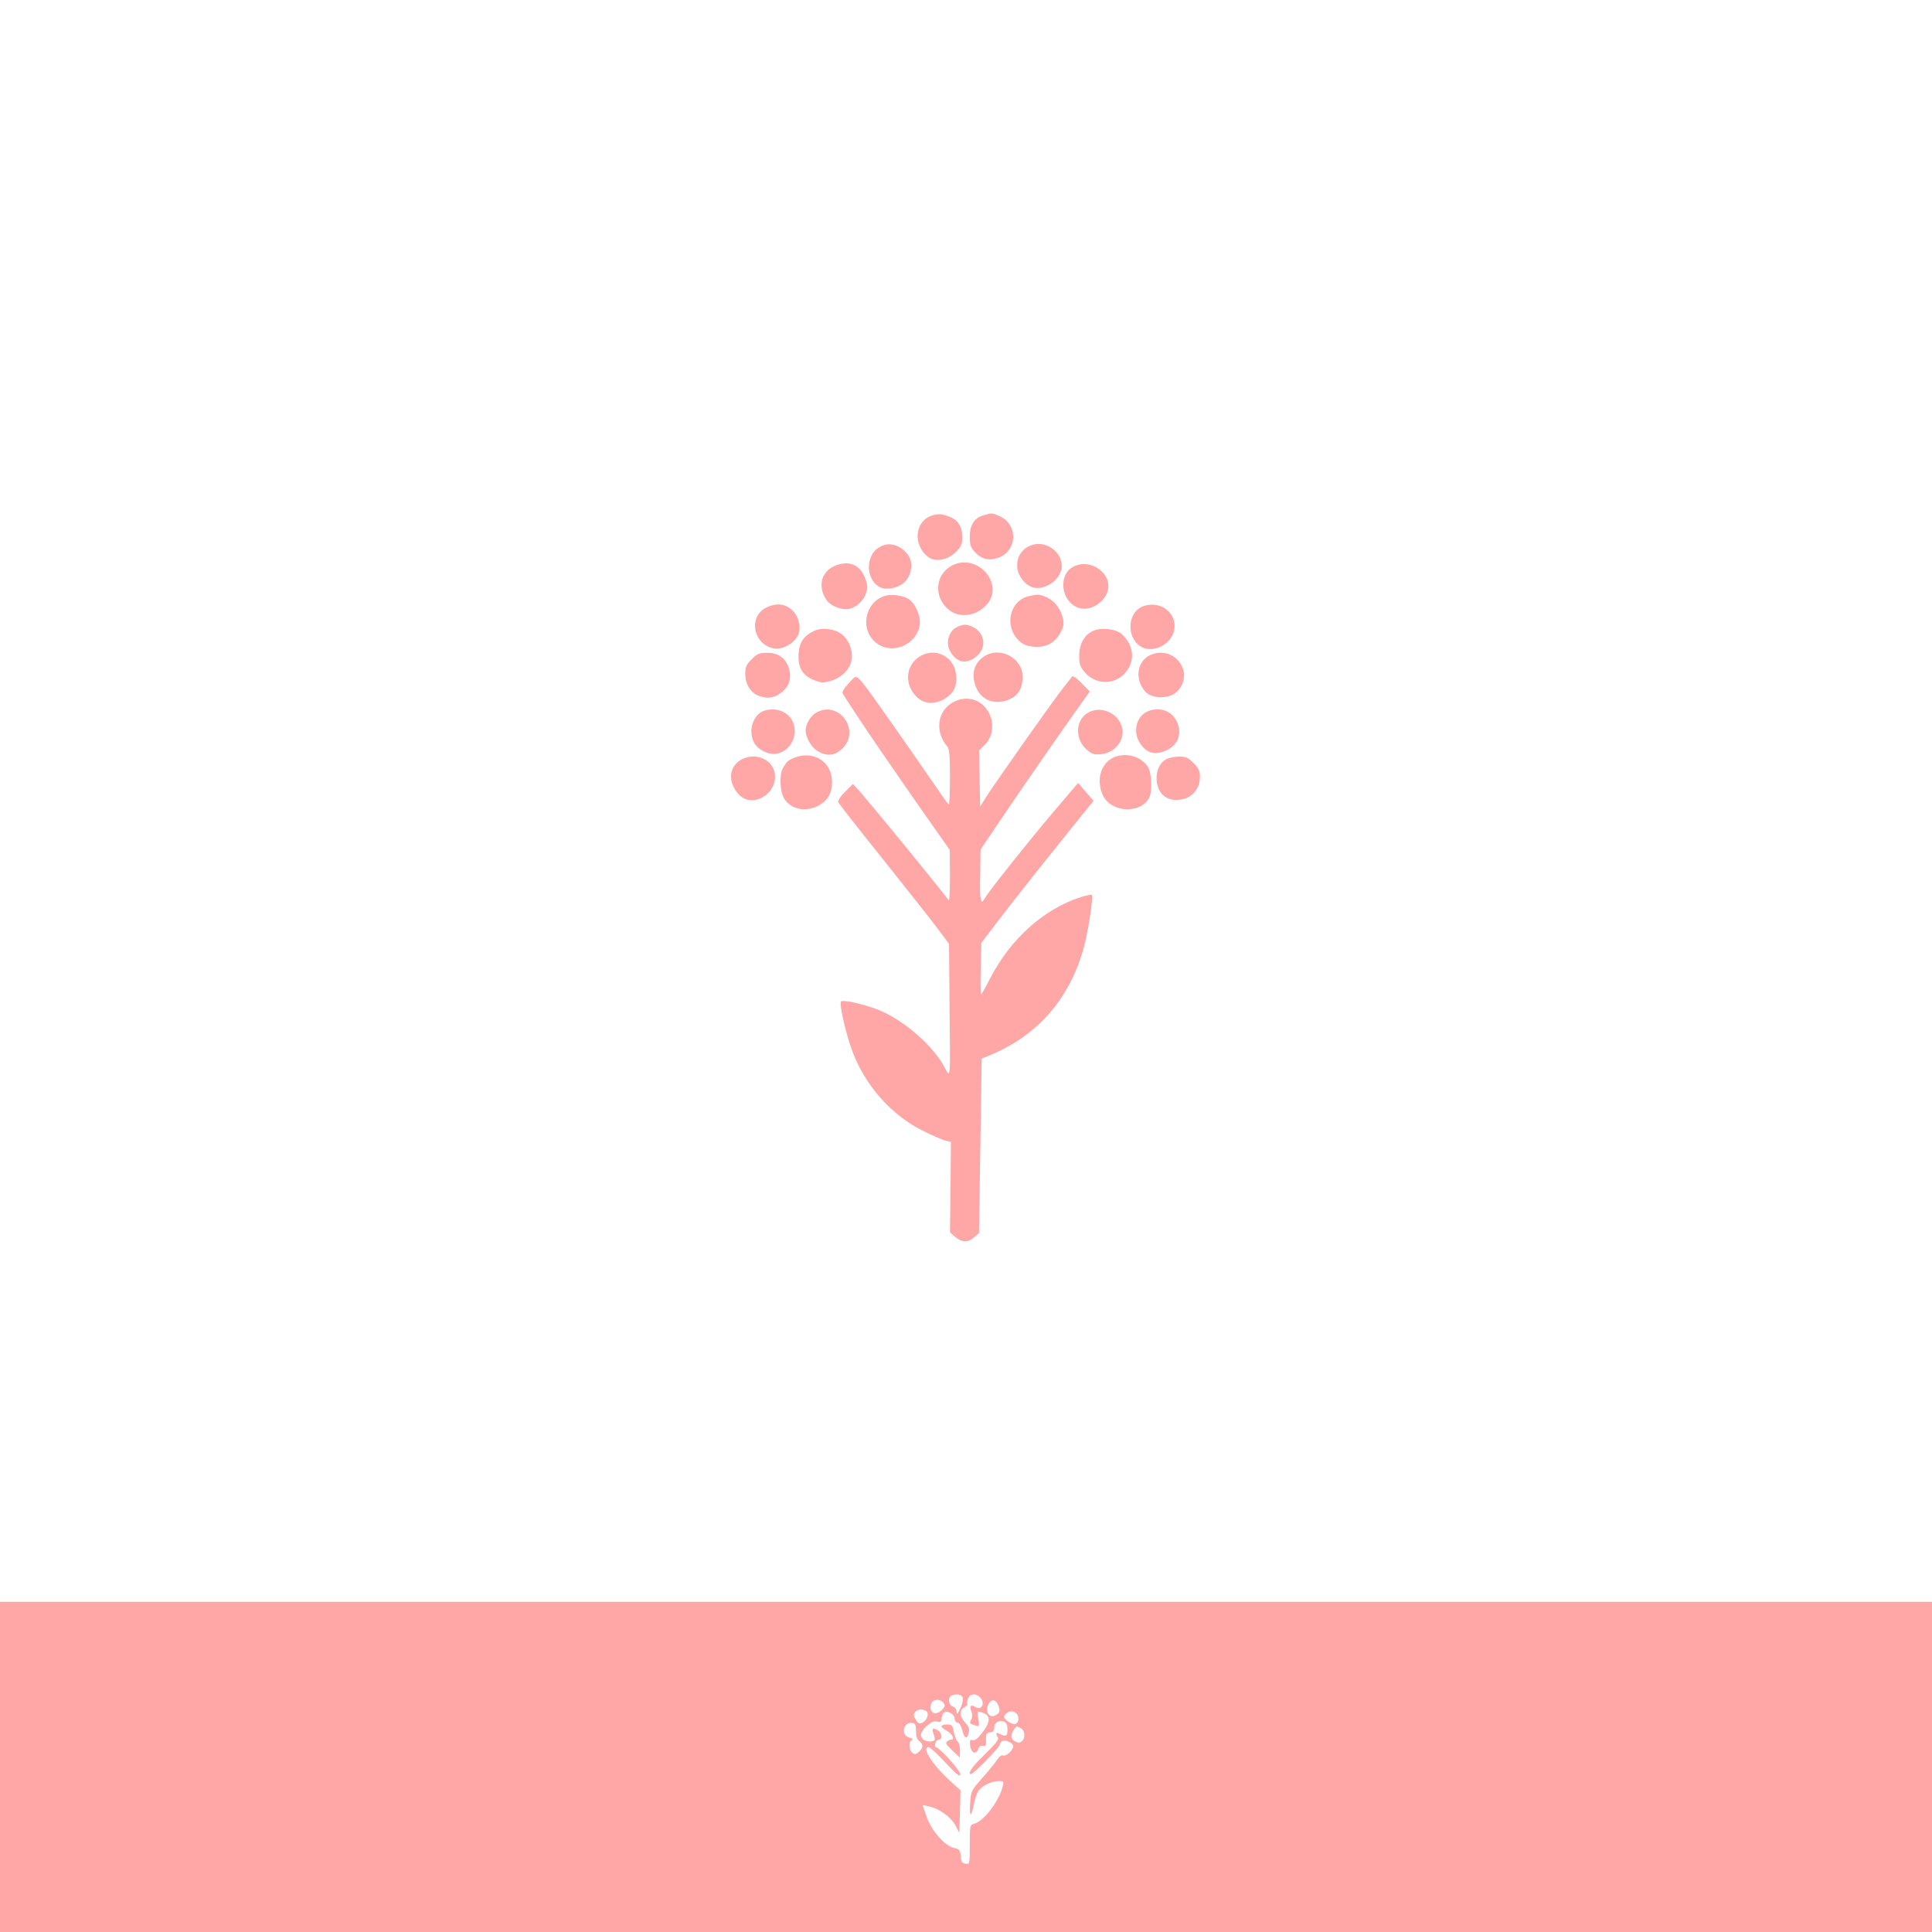 <?xml version="1.0" standalone="no"?>
<!DOCTYPE svg PUBLIC "-//W3C//DTD SVG 20010904//EN"
 "http://www.w3.org/TR/2001/REC-SVG-20010904/DTD/svg10.dtd">
<svg version="1.0" xmlns="http://www.w3.org/2000/svg"
 width="1024pt" height="1024pt" viewBox="0 0 1024 1024"
 preserveAspectRatio="xMidYMid meet">

<g transform="translate(0,1024) scale(0.1,-0.1)"
fill="#ffa6a6" stroke="none">
<path d="M4944 7509 c-96 -27 -109 -158 -23 -222 38 -28 103 -15 146 28 27 27
33 41 33 74 0 73 -28 106 -105 124 -11 3 -34 1 -51 -4z"/>
<path d="M5213 7509 c-49 -14 -73 -52 -73 -114 0 -41 5 -57 25 -79 35 -38 69
-48 115 -36 113 31 122 181 14 226 -37 16 -37 16 -81 3z"/>
<path d="M4680 7349 c-39 -16 -59 -39 -70 -79 -20 -73 25 -150 87 -150 80 0
133 50 133 125 0 70 -87 130 -150 104z"/>
<path d="M5475 7353 c-58 -16 -92 -68 -82 -130 7 -39 39 -80 74 -94 60 -23
146 29 159 95 14 78 -71 151 -151 129z"/>
<path d="M4435 7245 c-82 -29 -105 -112 -53 -187 21 -31 84 -54 120 -45 39 10
76 44 88 83 10 30 9 43 -5 80 -26 69 -80 93 -150 69z"/>
<path d="M5060 7249 c-100 -40 -118 -165 -35 -238 59 -51 152 -38 208 28 87
104 -43 261 -173 210z"/>
<path d="M5690 7237 c-78 -39 -71 -170 13 -213 58 -31 144 11 167 80 30 93
-87 180 -180 133z"/>
<path d="M4695 7083 c-111 -30 -141 -180 -50 -251 81 -64 210 -13 229 92 9 45
-21 117 -58 141 -27 18 -88 27 -121 18z"/>
<path d="M5452 7080 c-101 -24 -131 -159 -52 -235 23 -22 41 -29 82 -33 65 -5
113 23 142 81 16 33 17 44 6 82 -13 47 -49 88 -93 104 -32 12 -38 12 -85 1z"/>
<path d="M4064 7021 c-102 -47 -71 -203 42 -218 45 -5 99 25 122 67 20 38 8
98 -25 132 -38 38 -86 44 -139 19z"/>
<path d="M6060 7027 c-82 -28 -93 -159 -18 -211 57 -40 152 -2 177 69 32 94
-60 177 -159 142z"/>
<path d="M5068 6914 c-39 -21 -56 -80 -34 -122 35 -68 93 -77 149 -24 46 44
35 117 -23 147 -36 19 -57 18 -92 -1z"/>
<path d="M4315 6896 c-53 -24 -78 -60 -82 -118 -6 -72 19 -117 78 -141 38 -16
51 -17 86 -8 56 15 100 54 114 101 15 51 -9 120 -53 151 -37 27 -103 34 -143
15z"/>
<path d="M5793 6896 c-46 -21 -73 -70 -73 -133 0 -44 5 -58 31 -88 65 -73 177
-64 228 19 37 59 24 132 -32 184 -31 29 -109 38 -154 18z"/>
<path d="M3984 6746 c-28 -28 -34 -42 -34 -76 0 -59 31 -107 80 -121 47 -14
79 -7 119 27 37 31 48 78 30 129 -19 50 -56 75 -114 75 -40 0 -52 -5 -81 -34z"/>
<path d="M4900 6773 c-97 -37 -117 -154 -40 -228 40 -39 102 -40 154 -4 45 30
60 67 53 126 -9 83 -91 134 -167 106z"/>
<path d="M5216 6761 c-55 -36 -70 -98 -42 -165 29 -71 106 -96 182 -60 43 21
64 59 64 117 0 100 -120 163 -204 108z"/>
<path d="M6084 6761 c-63 -39 -67 -136 -8 -192 32 -30 106 -33 148 -6 41 27
61 81 47 128 -24 80 -115 114 -187 70z"/>
<path d="M4497 6617 c-25 -27 -36 -46 -30 -54 4 -7 44 -68 88 -135 44 -68 170
-251 279 -408 l200 -285 1 -137 c0 -75 -3 -134 -6 -130 -3 4 -31 39 -61 77
-108 136 -361 443 -411 500 l-36 40 -42 -42 c-24 -23 -39 -47 -36 -55 3 -7
109 -143 236 -301 127 -159 258 -325 291 -369 l60 -81 2 -226 c1 -124 2 -273
3 -331 1 -140 -2 -151 -26 -102 -56 113 -215 253 -349 308 -75 30 -191 57
-202 46 -12 -12 27 -179 62 -270 69 -180 208 -335 373 -416 50 -25 104 -48
120 -52 l27 -6 -2 -240 -3 -240 28 -24 c35 -30 69 -31 101 -1 l25 22 7 462 7
462 51 21 c254 107 425 309 495 586 22 88 46 252 38 261 -3 3 -30 -3 -59 -12
-197 -64 -372 -221 -481 -432 -23 -46 -44 -83 -47 -83 -3 0 -4 61 -2 136 l3
136 96 126 c53 70 187 240 298 378 l201 250 -41 47 -41 47 -142 -167 c-141
-167 -335 -412 -353 -445 -21 -39 -27 -12 -24 121 l2 138 87 129 c121 180 326
476 442 639 l50 70 -44 45 c-26 27 -46 40 -50 34 -4 -6 -23 -30 -43 -55 -40
-48 -380 -529 -419 -594 l-25 -40 -3 149 -3 149 30 29 c74 72 40 209 -58 239
-53 16 -111 -2 -150 -46 -47 -54 -43 -140 8 -199 13 -15 16 -44 16 -166 0 -81
-3 -146 -6 -144 -3 2 -19 22 -35 46 -59 86 -295 426 -356 510 -34 49 -71 97
-82 107 -21 20 -21 20 -59 -22z"/>
<path d="M4043 6470 c-38 -15 -65 -69 -60 -118 5 -49 28 -79 76 -99 92 -39
183 61 144 159 -23 57 -96 84 -160 58z"/>
<path d="M4328 6464 c-30 -16 -58 -61 -58 -94 0 -39 29 -89 62 -110 51 -31 94
-26 134 14 96 96 -19 255 -138 190z"/>
<path d="M5764 6461 c-66 -41 -67 -142 -2 -196 27 -23 39 -26 77 -22 62 7 111
58 111 117 0 89 -110 149 -186 101z"/>
<path d="M6084 6470 c-62 -25 -82 -110 -41 -170 31 -48 71 -62 122 -44 77 26
106 94 70 164 -28 54 -90 75 -151 50z"/>
<path d="M4216 6226 c-38 -14 -45 -20 -68 -60 -17 -30 -14 -117 5 -153 33 -62
117 -81 187 -42 48 27 70 66 70 124 0 105 -93 167 -194 131z"/>
<path d="M5904 6226 c-70 -31 -96 -121 -58 -202 43 -91 198 -99 244 -14 19 35
14 140 -8 169 -39 54 -115 74 -178 47z"/>
<path d="M3924 6211 c-63 -39 -66 -121 -7 -183 73 -76 209 8 189 116 -14 76
-110 111 -182 67z"/>
<path d="M6181 6216 c-32 -18 -50 -53 -51 -99 0 -70 40 -116 103 -117 76 0
127 50 127 126 0 28 -8 44 -34 70 -28 28 -41 34 -77 34 -24 -1 -55 -7 -68 -14z"/>
<path d="M0 875 l0 -875 5120 0 5120 0 0 875 0 875 -5120 0 -5120 0 0 -875z
m5103 365 c3 -11 -4 -36 -14 -57 -14 -28 -19 -32 -19 -16 0 13 -8 24 -20 28
-22 7 -28 50 -7 58 29 12 55 6 60 -13z m91 4 c30 -30 9 -73 -25 -51 -24 15
-32 5 -20 -25 6 -15 5 -31 -1 -42 -11 -20 -11 -21 21 -31 22 -7 23 -6 16 34
-7 45 -7 45 29 31 42 -16 34 -57 -27 -127 -11 -12 -26 -19 -34 -16 -11 4 -14
-2 -11 -28 4 -40 32 -52 43 -19 5 15 13 20 24 17 15 -4 18 2 17 32 -1 30 3 37
22 39 16 2 22 10 22 27 0 26 26 40 54 29 10 -4 16 -18 16 -40 0 -36 -9 -41
-41 -24 -20 11 -24 4 -10 -19 7 -10 -12 -34 -70 -90 -50 -48 -79 -84 -79 -98
0 -16 17 -4 80 59 44 45 80 86 80 93 0 7 6 15 13 18 19 7 57 -11 57 -28 0 -21
-37 -56 -53 -49 -8 3 -22 -7 -32 -23 -10 -15 -45 -59 -79 -97 -59 -67 -60 -70
-64 -135 -5 -74 6 -77 19 -5 5 26 16 58 25 72 18 27 70 52 110 52 24 0 25 -3
19 -27 -19 -79 -101 -187 -152 -199 -22 -6 -23 -10 -23 -111 0 -103 0 -104
-22 -101 -18 2 -24 10 -26 40 -3 32 -7 38 -34 43 -50 11 -119 89 -146 164
l-22 64 32 -7 c54 -10 119 -57 142 -101 l21 -40 3 113 3 113 -52 47 c-96 87
-158 182 -117 182 7 0 47 -37 89 -82 61 -65 78 -78 79 -62 0 20 -112 144 -130
144 -4 0 -6 9 -3 20 3 11 12 20 19 20 22 0 16 38 -7 50 -27 15 -32 9 -20 -23
5 -14 7 -28 4 -31 -11 -10 -48 -7 -61 6 -19 19 -14 38 20 70 23 21 38 28 55
23 17 -4 23 -1 23 12 0 10 4 24 9 32 14 21 61 -2 61 -29 0 -11 7 -20 15 -20 8
0 19 -16 25 -40 12 -46 25 -51 34 -14 6 21 1 33 -18 53 -31 33 -33 66 -6 81
11 6 19 14 16 18 -2 4 0 17 5 30 10 26 41 29 63 6z m-194 -29 c10 -13 10 -19
-5 -35 -34 -37 -72 -21 -61 26 7 28 46 33 66 9z m293 -19 c8 -24 6 -32 -9 -43
-35 -26 -66 9 -46 52 16 34 42 29 55 -9z m-384 -25 c17 -11 6 -48 -19 -61 -16
-8 -22 -6 -36 15 -13 20 -14 28 -4 40 14 17 38 19 59 6z m481 -16 c15 -18 9
-49 -11 -53 -9 -1 -26 6 -40 16 -20 17 -21 22 -10 36 17 20 45 21 61 1z m-535
-90 c0 -27 5 -44 17 -53 23 -17 23 -35 -2 -57 -16 -15 -22 -15 -35 -5 -18 15
-20 56 -3 66 9 6 5 10 -12 14 -47 11 -33 85 14 78 17 -2 21 -10 21 -43z m556
15 c22 -13 25 -52 5 -69 -11 -9 -20 -10 -35 -1 -24 12 -27 31 -9 60 15 23 14
23 39 10z"/>
<path d="M4990 1090 c0 -5 14 -16 30 -25 27 -14 42 -45 23 -45 -5 0 -15 -4
-22 -9 -12 -8 -7 -17 26 -48 l40 -38 1 36 c1 21 -4 42 -12 48 -8 7 -17 30 -21
52 -6 35 -10 39 -36 39 -16 0 -29 -4 -29 -10z"/>
</g>
</svg>
